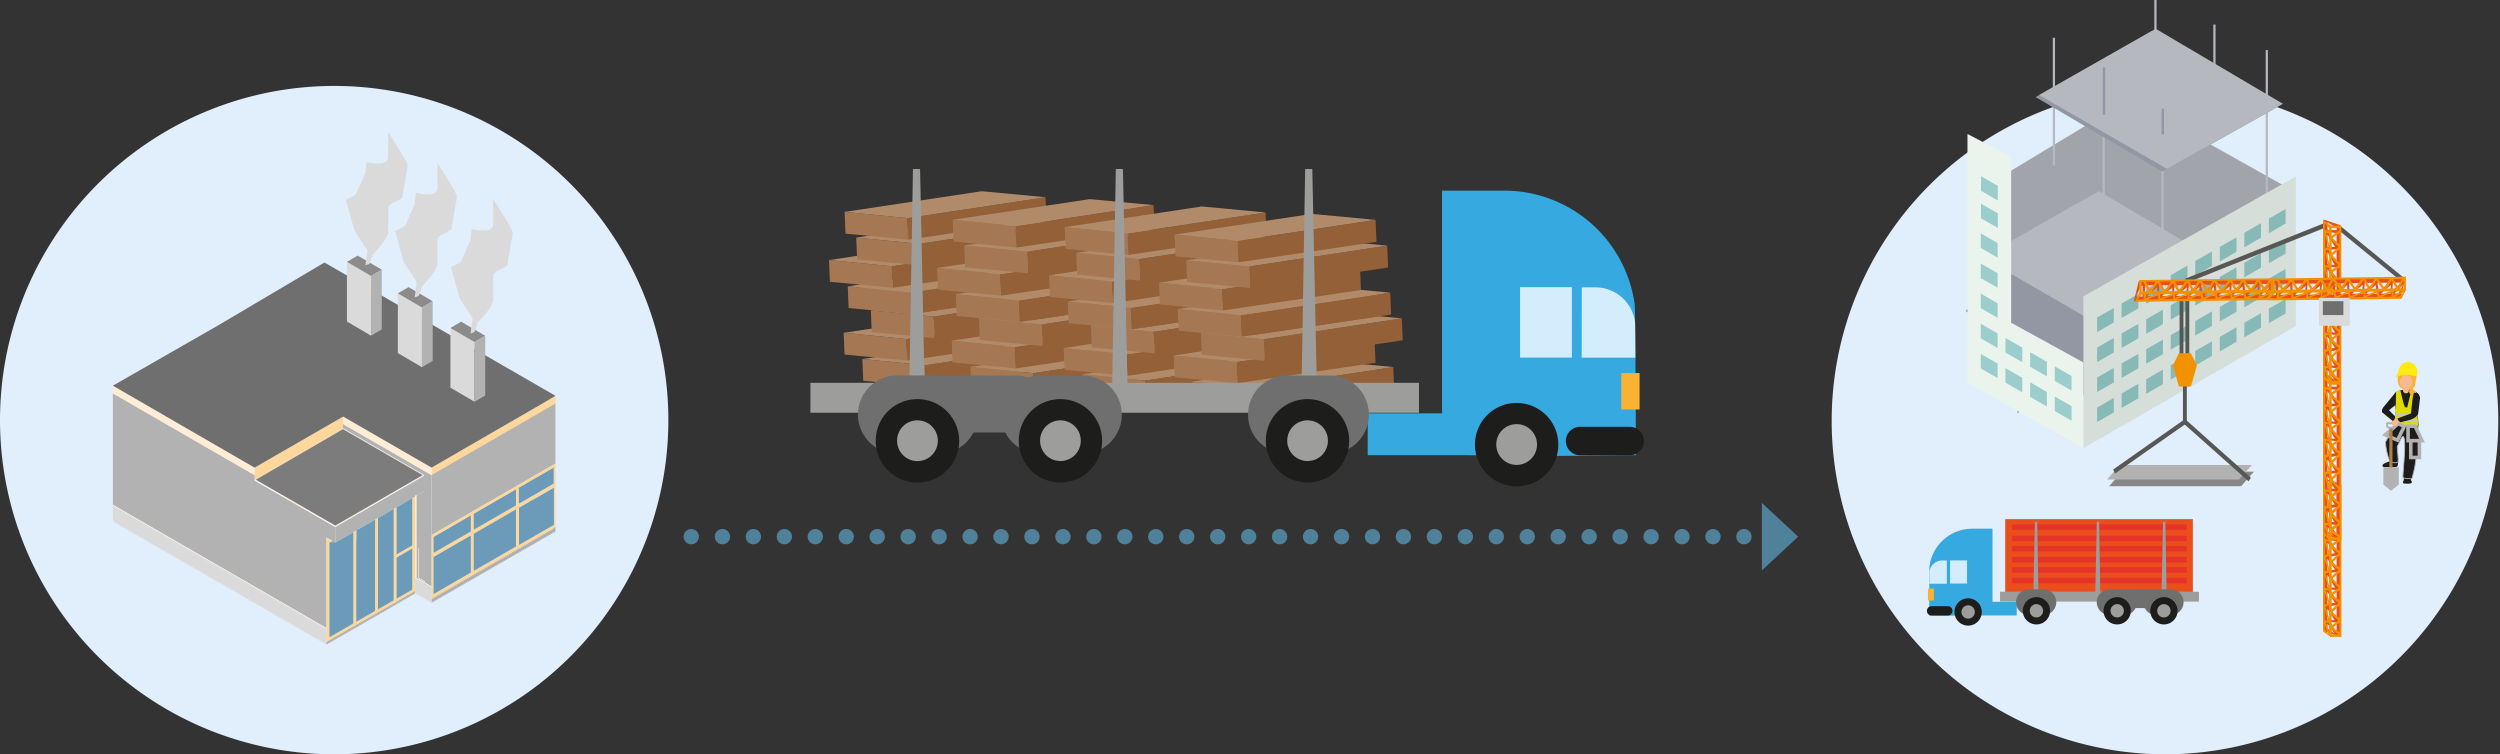 <svg id="Lager_1" data-name="Lager 1" xmlns="http://www.w3.org/2000/svg" xmlns:xlink="http://www.w3.org/1999/xlink" width="230.21mm" height="69.46mm" viewBox="0 0 652.56 196.89">
  <rect x="0" y="0" width="652.56" height="196.89" fill="#333333" stroke="none"/>
  <defs>
    <style>
      .cls-1, .cls-12, .cls-13, .cls-28, .cls-31, .cls-35, .cls-38 {
        fill: none;
      }

      .cls-2 {
        fill: #936037;
      }

      .cls-3 {
        fill: #a57853;
      }

      .cls-4 {
        fill: #b18a6a;
      }

      .cls-5 {
        clip-path: url(#clip-path);
      }

      .cls-6 {
        fill: #36a9e1;
      }

      .cls-7 {
        fill: #d4edfc;
      }

      .cls-8 {
        fill: #f9b233;
      }

      .cls-9 {
        fill: #1d1d1b;
      }

      .cls-10 {
        fill: #9d9d9c;
      }

      .cls-11 {
        fill: #706f6f;
      }

      .cls-12, .cls-13 {
        stroke: #50819a;
        stroke-linecap: round;
        stroke-linejoin: round;
        stroke-width: 4px;
      }

      .cls-12 {
        stroke-dasharray: 0 8.08;
      }

      .cls-14 {
        fill: #50819a;
      }

      .cls-15 {
        fill: #e1eefb;
      }

      .cls-16 {
        fill: #fdd69a;
      }

      .cls-17 {
        fill: #b2b2b2;
      }

      .cls-18 {
        fill: #acacab;
      }

      .cls-19 {
        fill: #ffecd4;
      }

      .cls-20 {
        fill: #feefe1;
      }

      .cls-21 {
        fill: #ededed;
      }

      .cls-22 {
        fill: #7d7c7c;
      }

      .cls-23 {
        fill: #dadada;
      }

      .cls-24 {
        fill: #6c9ab9;
      }

      .cls-25 {
        fill: #9fc3dd;
      }

      .cls-26 {
        fill: #8c8b8b;
      }

      .cls-27 {
        fill: #f8b990;
      }

      .cls-28, .cls-31 {
        stroke: #b2b2b2;
      }

      .cls-28, .cls-31, .cls-35, .cls-38 {
        stroke-miterlimit: 10;
      }

      .cls-28 {
        stroke-width: 0.23px;
      }

      .cls-29 {
        fill: #dedc00;
      }

      .cls-30 {
        fill: #fcea10;
      }

      .cls-31 {
        stroke-width: 0.93px;
      }

      .cls-32 {
        fill: #c6c6c6;
      }

      .cls-33 {
        fill: #b17f4a;
      }

      .cls-34 {
        fill: #a1a5ab;
      }

      .cls-35 {
        stroke: #b6b8bf;
        stroke-width: 0.58px;
      }

      .cls-36 {
        fill: #9297a3;
      }

      .cls-37 {
        fill: #b6b8bf;
      }

      .cls-38 {
        stroke: #9297a3;
        stroke-width: 0.63px;
      }

      .cls-39 {
        fill: #ebf3ed;
      }

      .cls-40 {
        fill: #d5ded9;
      }

      .cls-41 {
        fill: #87b9b7;
      }

      .cls-42 {
        fill: #e94e1b;
      }

      .cls-43 {
        fill: #f39200;
      }

      .cls-44 {
        fill: #9bcdcc;
      }

      .cls-45 {
        fill: #878787;
      }

      .cls-46 {
        fill: #575756;
      }

      .cls-47 {
        fill: #e6332a;
      }
    </style>
    <clipPath id="clip-path">
      <rect class="cls-1" width="652.56" height="196.88"/>
    </clipPath>
  </defs>
  <polygon class="cls-2" points="241.48 95.35 241.72 100.97 277.79 95.61 277.54 89.89 241.48 95.35"/>
  <polygon class="cls-3" points="225.09 93.72 225.33 99.39 241.72 100.97 241.48 95.35 225.09 93.72"/>
  <polygon class="cls-4" points="225.09 93.72 260.91 88.32 277.54 89.89 241.48 95.35 225.09 93.72"/>
  <polygon class="cls-2" points="269.68 97.41 269.92 103.03 305.98 97.67 305.74 91.95 269.68 97.41"/>
  <polygon class="cls-3" points="253.29 95.78 253.53 101.45 269.92 103.03 269.68 97.41 253.29 95.78"/>
  <polygon class="cls-4" points="253.29 95.78 289.11 90.38 305.74 91.95 269.68 97.41 253.29 95.78"/>
  <polygon class="cls-2" points="298.91 99.33 299.15 104.95 335.21 99.6 334.97 93.87 298.91 99.33"/>
  <polygon class="cls-3" points="282.52 97.7 282.76 103.38 299.15 104.95 298.91 99.33 282.52 97.7"/>
  <polygon class="cls-4" points="282.52 97.7 318.34 92.31 334.97 93.87 298.91 99.33 282.52 97.7"/>
  <polygon class="cls-2" points="327.63 101.27 327.86 106.89 363.93 101.53 363.69 95.81 327.63 101.27"/>
  <polygon class="cls-3" points="311.24 99.64 311.48 105.31 327.86 106.89 327.63 101.27 311.24 99.64"/>
  <polygon class="cls-4" points="311.24 99.64 347.06 94.24 363.69 95.81 327.63 101.27 311.24 99.64"/>
  <polygon class="cls-2" points="236.6 88.5 236.84 94.12 272.9 88.76 272.66 83.04 236.6 88.5"/>
  <polygon class="cls-3" points="220.21 86.87 220.45 92.54 236.84 94.11 236.6 88.5 220.21 86.87"/>
  <polygon class="cls-4" points="220.21 86.87 256.03 81.47 272.66 83.04 236.6 88.5 220.21 86.87"/>
  <polygon class="cls-2" points="264.8 90.56 265.04 96.17 301.1 90.82 300.86 85.1 264.8 90.56"/>
  <polygon class="cls-3" points="248.41 88.93 248.65 94.6 265.03 96.17 264.8 90.56 248.41 88.93"/>
  <polygon class="cls-4" points="248.41 88.93 284.23 83.53 300.86 85.1 264.8 90.56 248.41 88.93"/>
  <polygon class="cls-2" points="294.03 92.48 294.27 98.1 330.33 92.74 330.09 87.02 294.03 92.48"/>
  <polygon class="cls-3" points="277.64 90.85 277.88 96.52 294.27 98.1 294.03 92.48 277.64 90.85"/>
  <polygon class="cls-4" points="277.64 90.85 313.46 85.45 330.09 87.02 294.03 92.48 277.64 90.85"/>
  <polygon class="cls-2" points="322.75 94.41 322.98 100.03 359.05 94.68 358.81 88.95 322.75 94.41"/>
  <polygon class="cls-3" points="306.36 92.79 306.6 98.46 322.98 100.03 322.75 94.41 306.36 92.79"/>
  <polygon class="cls-4" points="306.36 92.79 342.18 87.39 358.81 88.95 322.75 94.41 306.36 92.79"/>
  <polygon class="cls-2" points="243.7 82.64 243.94 88.26 280 82.91 279.76 77.18 243.7 82.64"/>
  <polygon class="cls-3" points="227.31 81.01 227.55 86.68 243.94 88.26 243.7 82.64 227.31 81.01"/>
  <polygon class="cls-4" points="227.31 81.01 263.13 75.61 279.76 77.18 243.7 82.64 227.31 81.01"/>
  <polygon class="cls-2" points="271.9 84.7 272.13 90.32 308.2 84.97 307.96 79.24 271.9 84.7"/>
  <polygon class="cls-3" points="255.51 83.07 255.75 88.74 272.13 90.32 271.9 84.7 255.51 83.07"/>
  <polygon class="cls-4" points="255.51 83.07 291.33 77.67 307.96 79.24 271.9 84.7 255.51 83.07"/>
  <polygon class="cls-2" points="301.13 86.62 301.37 92.24 337.44 86.89 337.19 81.16 301.13 86.62"/>
  <polygon class="cls-3" points="284.74 85 284.98 90.67 301.37 92.24 301.13 86.62 284.74 85"/>
  <polygon class="cls-4" points="284.74 85 320.56 79.59 337.19 81.16 301.13 86.62 284.74 85"/>
  <polygon class="cls-2" points="329.85 88.56 330.08 94.18 366.15 88.82 365.91 83.1 329.85 88.56"/>
  <polygon class="cls-3" points="313.46 86.93 313.7 92.6 330.08 94.18 329.85 88.56 313.46 86.93"/>
  <polygon class="cls-4" points="313.46 86.93 349.28 81.53 365.91 83.1 329.85 88.56 313.46 86.93"/>
  <polygon class="cls-2" points="240.66 75.93 240.9 81.55 276.97 76.19 276.73 70.47 240.66 75.93"/>
  <polygon class="cls-3" points="224.27 74.3 224.51 79.97 240.9 81.55 240.66 75.93 224.27 74.3"/>
  <polygon class="cls-4" points="224.27 74.3 260.1 68.9 276.73 70.47 240.66 75.93 224.27 74.3"/>
  <polygon class="cls-2" points="268.86 77.99 269.1 83.61 305.17 78.25 304.92 72.53 268.86 77.99"/>
  <polygon class="cls-3" points="252.47 76.36 252.71 82.03 269.1 83.61 268.86 77.99 252.47 76.36"/>
  <polygon class="cls-4" points="252.47 76.36 288.3 70.96 304.93 72.53 268.86 77.99 252.47 76.36"/>
  <polygon class="cls-2" points="298.09 79.91 298.33 85.53 334.4 80.17 334.16 74.45 298.09 79.91"/>
  <polygon class="cls-3" points="281.7 78.28 281.94 83.95 298.33 85.53 298.09 79.91 281.7 78.28"/>
  <polygon class="cls-4" points="281.7 78.28 317.53 72.88 334.16 74.45 298.09 79.91 281.7 78.28"/>
  <polygon class="cls-2" points="326.81 81.85 327.05 87.46 363.11 82.11 362.87 76.39 326.81 81.85"/>
  <polygon class="cls-3" points="310.42 80.22 310.66 85.89 327.05 87.46 326.81 81.85 310.42 80.22"/>
  <polygon class="cls-4" points="310.42 80.22 346.24 74.82 362.87 76.39 326.81 81.85 310.42 80.22"/>
  <polygon class="cls-2" points="237.66 76.36 237.9 81.98 273.97 76.62 273.73 70.9 237.66 76.36"/>
  <polygon class="cls-3" points="221.28 74.73 221.51 80.4 237.9 81.98 237.66 76.36 221.28 74.73"/>
  <polygon class="cls-4" points="221.28 74.73 257.1 69.33 273.73 70.9 237.66 76.36 221.28 74.73"/>
  <polygon class="cls-2" points="265.86 78.42 266.1 84.04 302.17 78.68 301.93 72.96 265.86 78.42"/>
  <polygon class="cls-3" points="249.47 76.79 249.71 82.46 266.1 84.04 265.86 78.42 249.47 76.79"/>
  <polygon class="cls-4" points="249.47 76.79 285.3 71.39 301.93 72.96 265.86 78.42 249.47 76.79"/>
  <polygon class="cls-2" points="295.09 80.34 295.33 85.96 331.4 80.61 331.16 74.88 295.09 80.34"/>
  <polygon class="cls-3" points="278.7 78.71 278.94 84.38 295.33 85.96 295.09 80.34 278.7 78.71"/>
  <polygon class="cls-4" points="278.7 78.71 314.53 73.31 331.16 74.88 295.09 80.34 278.7 78.71"/>
  <polygon class="cls-2" points="323.81 82.28 324.05 87.89 360.12 82.54 359.88 76.82 323.81 82.28"/>
  <polygon class="cls-3" points="307.42 80.65 307.66 86.32 324.05 87.89 323.81 82.28 307.42 80.65"/>
  <polygon class="cls-4" points="307.42 80.65 343.25 75.25 359.88 76.82 323.81 82.28 307.42 80.65"/>
  <polygon class="cls-2" points="232.78 69.5 233.02 75.12 269.09 69.77 268.85 64.05 232.78 69.5"/>
  <polygon class="cls-3" points="216.4 67.88 216.63 73.55 233.02 75.12 232.78 69.5 216.4 67.88"/>
  <polygon class="cls-4" points="216.4 67.88 252.22 62.48 268.85 64.05 232.78 69.5 216.4 67.88"/>
  <polygon class="cls-2" points="260.98 71.56 261.22 77.18 297.29 71.83 297.05 66.11 260.98 71.56"/>
  <polygon class="cls-3" points="244.59 69.94 244.83 75.61 261.22 77.18 260.98 71.56 244.59 69.94"/>
  <polygon class="cls-4" points="244.59 69.94 280.42 64.54 297.05 66.11 260.98 71.56 244.59 69.94"/>
  <polygon class="cls-2" points="290.21 73.49 290.45 79.11 326.52 73.75 326.28 68.03 290.21 73.49"/>
  <polygon class="cls-3" points="273.82 71.86 274.06 77.53 290.45 79.1 290.21 73.49 273.82 71.86"/>
  <polygon class="cls-4" points="273.82 71.86 309.65 66.46 326.28 68.03 290.21 73.49 273.82 71.86"/>
  <polygon class="cls-2" points="318.93 75.42 319.17 81.04 355.24 75.69 355 69.96 318.93 75.42"/>
  <polygon class="cls-3" points="302.54 73.79 302.78 79.46 319.17 81.04 318.93 75.42 302.54 73.79"/>
  <polygon class="cls-4" points="302.54 73.79 338.37 68.39 355 69.96 318.93 75.42 302.54 73.79"/>
  <polygon class="cls-2" points="239.88 63.65 240.12 69.27 276.19 63.91 275.95 58.19 239.88 63.65"/>
  <polygon class="cls-3" points="223.49 62.02 223.73 67.69 240.12 69.27 239.88 63.65 223.49 62.02"/>
  <polygon class="cls-4" points="223.49 62.02 259.32 56.62 275.95 58.19 239.88 63.65 223.49 62.02"/>
  <polygon class="cls-2" points="268.08 65.71 268.32 71.33 304.39 65.97 304.15 60.25 268.08 65.71"/>
  <polygon class="cls-3" points="251.69 64.08 251.93 69.75 268.32 71.33 268.08 65.71 251.69 64.08"/>
  <polygon class="cls-4" points="251.69 64.08 287.52 58.68 304.15 60.25 268.08 65.71 251.69 64.08"/>
  <polygon class="cls-2" points="297.31 67.63 297.55 73.25 333.62 67.89 333.38 62.17 297.31 67.63"/>
  <polygon class="cls-3" points="280.93 66 281.16 71.67 297.55 73.25 297.31 67.63 280.93 66"/>
  <polygon class="cls-4" points="280.93 66 316.75 60.6 333.38 62.17 297.31 67.63 280.93 66"/>
  <polygon class="cls-2" points="326.03 69.57 326.27 75.18 362.33 69.83 362.09 64.11 326.03 69.57"/>
  <polygon class="cls-3" points="309.64 67.94 309.88 73.61 326.27 75.18 326.03 69.57 309.64 67.94"/>
  <polygon class="cls-4" points="309.64 67.94 345.46 62.54 362.1 64.11 326.03 69.57 309.64 67.94"/>
  <polygon class="cls-2" points="236.84 56.94 237.08 62.56 273.15 57.2 272.91 51.48 236.84 56.94"/>
  <polygon class="cls-3" points="220.46 55.31 220.7 60.98 237.08 62.56 236.85 56.94 220.46 55.31"/>
  <polygon class="cls-4" points="220.46 55.31 256.28 49.91 272.91 51.48 236.85 56.94 220.46 55.31"/>
  <polygon class="cls-2" points="265.04 59 265.28 64.62 301.35 59.26 301.11 53.54 265.04 59"/>
  <polygon class="cls-3" points="248.66 57.37 248.9 63.04 265.28 64.61 265.04 59 248.66 57.37"/>
  <polygon class="cls-4" points="248.66 57.37 284.48 51.97 301.11 53.54 265.04 59 248.66 57.37"/>
  <polygon class="cls-2" points="294.28 60.92 294.51 66.54 330.58 61.18 330.34 55.46 294.28 60.92"/>
  <polygon class="cls-3" points="277.89 59.29 278.13 64.96 294.51 66.54 294.28 60.92 277.89 59.29"/>
  <polygon class="cls-4" points="277.89 59.29 313.71 53.89 330.34 55.46 294.28 60.92 277.89 59.29"/>
  <polygon class="cls-2" points="322.99 62.85 323.23 68.47 359.3 63.12 359.06 57.4 322.99 62.85"/>
  <polygon class="cls-3" points="306.6 61.23 306.84 66.9 323.23 68.47 322.99 62.85 306.6 61.23"/>
  <polygon class="cls-4" points="306.6 61.23 342.43 55.83 359.06 57.39 322.99 62.85 306.6 61.23"/>
  <g class="cls-5">
    <path class="cls-6" d="M376.41,107.88V49.76c.52,0,15.61,0,16.14,0A34.37,34.37,0,0,1,426.7,79.5c.2,1.47.3,37.79.3,39.31l-19.61.19-26.49-.19H357V107.88Z"/>
    <path class="cls-7" d="M412.88,75h3.53a10.43,10.43,0,0,1,10.36,9c.06.45.09,8.9.09,9.36h-14Z"/>
  </g>
  <rect class="cls-7" x="396.78" y="74.95" width="13.52" height="18.39"/>
  <rect class="cls-8" x="423.2" y="97.37" width="4.77" height="9.51"/>
  <g class="cls-5">
    <path class="cls-9" d="M412.44,118.83h12.95a3.71,3.71,0,1,0,0-7.42H412.44a3.71,3.71,0,1,0,0,7.42"/>
  </g>
  <polygon class="cls-10" points="237.37 99.91 238.3 44.12 240.16 44.12 241.32 99.91 290.32 99.91 291.25 44.12 293.11 44.12 294.28 99.91 339.75 99.91 340.68 44.12 342.54 44.12 343.71 99.91 370.39 99.91 370.39 107.73 211.53 107.73 211.53 99.91 237.37 99.91"/>
  <g class="cls-5">
    <path class="cls-11" d="M336.3,118.43h10.48a10.21,10.21,0,1,0,0-20.41H336.3a10.21,10.21,0,1,0,0,20.41"/>
    <path class="cls-9" d="M330.41,115a10.88,10.88,0,1,0,10.88-10.82A10.85,10.85,0,0,0,330.41,115"/>
    <path class="cls-10" d="M336,115a5.31,5.31,0,1,0,5.31-5.28A5.29,5.29,0,0,0,336,115"/>
    <path class="cls-11" d="M249.38,112.88h16.06a7.43,7.43,0,1,0,0-14.86H249.38a7.43,7.43,0,1,0,0,14.86"/>
    <path class="cls-11" d="M271.81,118.43h10.48a10.21,10.21,0,1,0,0-20.41H271.81a10.21,10.21,0,1,0,0,20.41"/>
    <path class="cls-9" d="M265.92,115a10.88,10.88,0,1,0,10.88-10.82A10.85,10.85,0,0,0,265.92,115"/>
    <path class="cls-10" d="M271.49,115a5.31,5.31,0,1,0,5.31-5.28,5.29,5.29,0,0,0-5.31,5.28"/>
    <path class="cls-11" d="M234.48,118.43H245A10.21,10.21,0,1,0,245,98H234.48a10.21,10.21,0,1,0,0,20.41"/>
    <path class="cls-9" d="M228.59,115a10.89,10.89,0,1,0,10.88-10.82A10.85,10.85,0,0,0,228.59,115"/>
    <path class="cls-10" d="M234.16,115a5.32,5.32,0,1,0,5.31-5.28,5.29,5.29,0,0,0-5.31,5.28"/>
    <path class="cls-9" d="M385,116a10.88,10.88,0,1,0,10.88-10.82A10.85,10.85,0,0,0,385,116"/>
    <path class="cls-10" d="M390.56,116a5.32,5.32,0,1,0,5.31-5.29,5.29,5.29,0,0,0-5.31,5.29"/>
  </g>
  <line class="cls-12" x1="188.57" y1="140.08" x2="459.39" y2="140.08"/>
  <path class="cls-13" d="M463.43,140.08h0m-283,0h0"/>
  <polygon class="cls-14" points="469.37 140.08 459.89 131.27 459.89 148.89 469.37 140.08"/>
  <g class="cls-5">
    <path class="cls-15" d="M87.22,196.89A87.23,87.23,0,1,0,0,109.66a87.24,87.24,0,0,0,87.22,87.23"/>
  </g>
  <polygon class="cls-16" points="144.98 104.01 144.98 103.31 112.64 121.98 112.64 122.67 144.98 104.01"/>
  <polygon class="cls-16" points="144.98 105.39 144.98 104.01 112.64 122.67 112.64 124.07 144.98 105.39"/>
  <polygon class="cls-16" points="144.98 105.33 144.98 105.05 112.64 123.72 112.64 124.01 144.98 105.33"/>
  <polygon class="cls-17" points="144.98 120.98 144.98 105.33 112.64 124.01 112.64 139.66 144.98 120.98"/>
  <polygon class="cls-18" points="138.79 141.2 112.64 156.3 112.64 156.56 144.98 137.89 144.98 137.62 138.79 141.2"/>
  <path class="cls-16" d="M122.9,149.44l-9.74,5.63v-9.69l9.74-5.61Zm0-14.89v4.17l-9.74,5.6v-4.14Zm11.78-1.6v9.69l-11,6.37v-9.69Zm0-5.2v4.16l-11,6.37v-4.15l7.13-4.13Zm2.82-1.6v0l7-4v4.17l-5.82,3.37-3.29,1.89v-4.16Zm1.36,4.39,5.67-3.29V137l-5.62,3.24-3.49,2v-9.69Zm-.07,10.66,6.19-3.58V121l-32.34,18.68V156.3Z"/>
  <polygon class="cls-18" points="144.98 138.74 144.98 138.51 112.64 157.19 112.64 157.35 144.98 138.74"/>
  <polygon class="cls-18" points="144.98 138.51 144.98 137.89 112.64 156.56 112.64 157.19 144.98 138.51"/>
  <polygon class="cls-19" points="89.52 108.67 89.52 109.36 112.64 122.67 112.64 121.98 89.52 108.67"/>
  <polygon class="cls-16" points="89.52 109.35 89.52 108.67 66.47 121.98 66.44 121.99 66.44 122.69 89.52 109.35"/>
  <polygon class="cls-19" points="89.52 109.35 89.52 110.75 112.64 124.07 112.64 122.67 89.52 109.35"/>
  <polygon class="cls-16" points="89.52 110.75 89.52 109.36 66.44 122.69 66.44 124.08 89.52 110.75"/>
  <polygon class="cls-19" points="66.44 124.08 66.44 122.69 29.46 101.37 29.46 102.74 66.44 124.08"/>
  <polygon class="cls-19" points="66.44 122.69 66.44 121.99 29.46 100.67 29.46 101.37 66.44 122.69"/>
  <polygon class="cls-16" points="66.44 124.01 66.44 125.14 77.24 118.89 89.52 111.76 89.52 110.67 66.44 124.01"/>
  <polygon class="cls-17" points="66.44 125.14 66.44 124.01 29.46 102.67 29.46 131.75 85.21 163.94 85.21 140.29 86.8 141.21 87.16 141.42 87.53 141.63 87.53 137.58 66.44 125.42 66.44 125.14"/>
  <polygon class="cls-20" points="66.78 125.22 66.68 125.27 66.44 125.42 87.53 137.59 110.68 124.22 110.33 124.02 87.53 137.18 66.78 125.22"/>
  <polygon class="cls-16" points="66.68 125.27 66.78 125.22 89.52 112.03 89.52 111.76 77.24 118.89 66.44 125.14 66.68 125.27"/>
  <polygon class="cls-16" points="66.44 125.42 66.68 125.27 66.44 125.14 66.44 125.42"/>
  <polygon class="cls-16" points="66.44 123.73 66.44 124.01 89.52 110.67 89.52 110.4 66.44 123.73"/>
  <polygon class="cls-19" points="66.44 124.01 66.44 123.73 29.46 102.41 29.46 102.67 66.44 124.01"/>
  <polygon class="cls-19" points="89.52 111.76 89.52 112.03 110.33 124.02 110.68 124.22 110.68 123.94 89.52 111.76"/>
  <path class="cls-17" d="M109,140.1l.08-.12v.13ZM89.52,110.67v1.09l21.16,12.18v4.31l-2,1.17v21.4l3.93,2.25V124Z"/>
  <polygon class="cls-21" points="108.98 140.1 109.06 140.11 109.06 139.98 108.98 140.1"/>
  <polygon class="cls-19" points="89.52 110.4 89.52 110.67 112.64 124.01 112.64 123.72 89.52 110.4"/>
  <polygon class="cls-11" points="144.98 103.31 140.28 106.09 139.94 106.27 112.64 122.05 89.56 108.73 66.44 122.06 29.46 100.67 57.25 84.75 84.69 68.52 144.98 103.31"/>
  <polygon class="cls-22" points="89.52 112.03 66.78 125.22 87.53 137.18 110.33 124.02 89.52 112.03"/>
  <polygon class="cls-23" points="29.46 135.88 29.46 136.11 85.21 168.25 85.21 168.03 29.46 135.88"/>
  <polygon class="cls-23" points="29.46 131.95 29.46 132.4 85.21 164.59 85.21 164.14 29.46 131.95"/>
  <polygon class="cls-19" points="29.46 131.75 29.46 131.95 85.21 164.14 85.21 163.95 29.46 131.75"/>
  <polygon class="cls-23" points="29.46 132.4 29.46 135.88 85.21 168.03 85.21 167.61 85.21 164.59 29.46 132.4"/>
  <polygon class="cls-17" points="107.25 130.26 107.61 130.05 108.35 129.63 108.35 129.61 108.35 129.42 108.71 129.22 108.71 129.42 110.68 128.25 110.68 124.22 87.53 137.59 87.53 141.63 91.91 139.12 92.23 138.91 92.23 138.9 92.99 138.47 93.35 138.26 97.56 135.87 97.88 135.66 97.9 135.64 98.66 135.22 99.02 135.03 102.41 133.05 102.76 132.85 103.52 132.42 103.86 132.22 107.25 130.26"/>
  <polygon class="cls-16" points="107.61 130.05 107.61 132.55 108.35 132.11 108.35 129.95 108.35 129.63 107.61 130.05"/>
  <polygon class="cls-19" points="108.35 129.42 108.35 129.61 108.35 129.95 108.35 132.11 108.35 150.82 108.71 151.03 112.64 153.28 112.64 153.07 108.71 150.82 108.71 129.42 108.71 129.22 108.35 129.42"/>
  <path class="cls-16" d="M103.52,145.54l4.09-2.37V153.9l-4.09,2.35Zm4.83-13.43-.74.44v9.8l-4.09,2.36v-9.8l-.76.44V156.7L98.66,159V137.73l-.76.42v21.32L93,162.29V141l-.76.42v21.32L86,166.33V141.65l.33-.18-1.11-1.18v27.32l6.52-3.75v0l1.26-.74v0l4.39-2.51v0l1.28-.74v0l3.57-2v0l1.29-.73v0l4.83-2.79V132.11Z"/>
  <polygon class="cls-24" points="103.52 145.54 103.52 156.25 107.61 153.9 107.61 143.17 103.52 145.54"/>
  <polygon class="cls-16" points="97.9 135.67 97.9 138.15 98.66 137.73 98.66 135.24 97.9 135.67"/>
  <polygon class="cls-16" points="102.76 132.87 102.76 135.35 103.52 134.91 103.52 132.43 102.76 132.87"/>
  <polygon class="cls-24" points="102.41 133.05 99.02 135.03 98.66 135.22 98.66 135.24 98.66 137.73 98.66 159.04 102.76 156.7 102.76 135.35 102.76 132.87 102.76 132.85 102.41 133.05"/>
  <polygon class="cls-18" points="108.35 154.91 108.35 154.73 108.35 154.69 108.3 154.69 85.21 168.03 85.21 168.26 108.35 154.91"/>
  <polygon class="cls-18" points="108.3 154.69 108.35 154.69 108.35 154.29 103.52 157.08 103.52 157.11 102.23 157.84 102.23 157.82 98.66 159.86 98.66 159.9 97.38 160.64 97.38 160.61 92.99 163.12 92.99 163.13 91.73 163.88 91.73 163.86 85.21 167.61 85.21 168.03 108.3 154.69"/>
  <polygon class="cls-23" points="108.71 151.03 108.35 150.82 108.35 151.28 108.35 154.29 108.35 154.69 108.35 154.73 112.64 157.19 112.64 156.56 112.64 156.3 112.64 153.72 112.64 153.28 108.71 151.03"/>
  <polygon class="cls-23" points="108.35 154.91 112.64 157.35 112.64 157.19 108.35 154.73 108.35 154.91"/>
  <polygon class="cls-24" points="86.32 141.47 86.56 141.73 86.8 141.6 86.8 141.62 87.16 141.42 86.8 141.21 86.32 141.47"/>
  <polygon class="cls-16" points="86.8 141.21 85.21 140.29 86.32 141.47 86.8 141.21"/>
  <polygon class="cls-24" points="97.88 135.66 97.56 135.87 97.56 138.35 97.56 135.87 93.35 138.26 92.99 138.48 92.99 140.99 92.99 162.29 97.9 159.47 97.9 138.15 97.9 135.67 97.88 135.66"/>
  <polygon class="cls-16" points="92.23 138.9 92.23 138.91 92.23 141.41 92.99 140.99 92.99 138.48 92.23 138.9"/>
  <polygon class="cls-24" points="91.91 139.12 87.53 141.64 87.16 141.43 86.8 141.62 86.8 141.6 86.56 141.73 86.32 141.47 85.99 141.65 85.99 166.33 92.23 162.73 92.23 141.41 92.23 138.91 91.91 139.12"/>
  <polygon class="cls-19" points="110.89 151.91 111.09 151.79 111.06 151.79 109.39 150.82 109.39 142.91 109.21 143.01 109.21 150.94 110.89 151.91"/>
  <polygon class="cls-25" points="102.76 132.85 102.76 132.87 103.52 132.43 103.52 132.42 102.76 132.85"/>
  <polygon class="cls-24" points="113.16 144.32 122.9 138.72 122.9 134.55 113.16 140.18 113.16 144.32"/>
  <g class="cls-5">
    <path class="cls-24" d="M138.91,130.93h0c0-.15,0-.25,0-.39l-3.44,2v9.69l3.49-2,5.62-3.24v-9.7l-5.67,3.29c0,.14,0,.24,0,.39"/>
  </g>
  <polygon class="cls-24" points="137.5 126.15 135.42 127.33 135.42 131.49 138.71 129.6 144.53 126.23 144.53 122.06 137.5 126.11 137.5 126.15"/>
  <polygon class="cls-24" points="123.66 134.13 123.66 138.28 134.68 131.91 134.68 127.75 130.79 130 123.66 134.13"/>
  <polygon class="cls-24" points="123.66 149.01 134.68 142.64 134.68 132.95 123.66 139.32 123.66 149.01"/>
  <polygon class="cls-24" points="113.16 155.07 122.9 149.44 122.9 139.77 113.16 145.38 113.16 155.07"/>
  <polygon class="cls-25" points="97.9 135.64 97.9 135.67 98.66 135.24 98.66 135.22 97.9 135.64"/>
  <path class="cls-24" d="M103.86,144.1h0l3.39-1.95Zm0-11.88h0l-.34.2h0v12.28l4.09-2.36v-12.3l-.36.21Z"/>
  <polygon class="cls-23" points="123.86 104.87 123.86 89.29 117.57 85.61 117.57 101.19 123.86 104.87"/>
  <polygon class="cls-26" points="126.66 87.65 123.86 89.29 117.57 85.61 120.37 83.97 126.66 87.65"/>
  <polygon class="cls-17" points="126.66 87.65 126.66 103.23 123.86 104.87 123.86 89.29 126.66 87.65"/>
  <polygon class="cls-23" points="96.85 87.62 96.85 72.04 90.56 68.35 90.56 83.93 96.85 87.62"/>
  <polygon class="cls-26" points="99.65 70.4 96.85 72.04 90.56 68.35 93.36 66.71 99.65 70.4"/>
  <polygon class="cls-17" points="99.65 70.4 99.65 85.98 96.85 87.62 96.85 72.04 99.65 70.4"/>
  <polygon class="cls-23" points="110.14 95.85 110.14 80.27 103.85 76.58 103.85 92.16 110.14 95.85"/>
  <polygon class="cls-26" points="112.94 78.63 110.14 80.27 103.85 76.58 106.65 74.94 112.94 78.63"/>
  <polygon class="cls-17" points="112.94 78.63 112.94 94.21 110.14 95.85 110.14 80.27 112.94 78.63"/>
  <g class="cls-5">
    <path class="cls-23" d="M95.37,69.26l.56-3.91L92.54,60.2l-2.27-8,2.55-1.34,2.55-5.67.28-2.88s5.66,1.44,5.66-1.23V34.46s5.09,7.82,5.09,8.64S105,50.93,105,51.55s-3.67,1.44-3.67,2.68V60.4c0,2.06-4,6-4,6l-.85,2.47"/>
    <path class="cls-23" d="M108.24,77.64l.56-4-3.39-5.2-2.27-8.11L105.69,59l2.55-5.72.28-2.92s5.66,1.46,5.66-1.24V42.49s5.09,7.9,5.09,8.74-1.42,7.9-1.42,8.52-3.67,1.46-3.67,2.71V68.7c0,2.08-4,6-4,6l-.85,2.5"/>
    <path class="cls-23" d="M122.8,87.08l.57-4-3.4-5.2-2.26-8.12,2.55-1.35,2.54-5.72.29-2.91s5.65,1.46,5.65-1.25V51.93s5.09,7.9,5.09,8.73-1.41,7.91-1.41,8.53-3.68,1.46-3.68,2.7v6.24c0,2.08-4,6-4,6l-.85,2.49"/>
    <path class="cls-15" d="M565.33,196.89a87,87,0,1,0-87.22-87,87.12,87.12,0,0,0,87.22,87"/>
    <path class="cls-27" d="M625.69,110.45h0a.77.77,0,0,1-1.07-.16l-.71-1.2c-.26-.34.21,0,.55-.27s.08-.59.33-.25l1,.8a.77.77,0,0,1-.14,1.08"/>
    <path class="cls-9" d="M621.76,107.6l2.79,2.27c.4.12.58-.74.7-1.14l-1.62-1.61c.12-.4,2.58-1.67,2.5-3l-.27-1.53c-.4-.12-.56-.39-.68,0l-3.07,3.71c-.12.4-.45.32-.35,1.27"/>
    <path class="cls-8" d="M630.64,99c-.28,1.63-.22,2-1,2.6-1.18,1-3.76-.16-3.76-2.12S627.14,96,628.68,96s2.33.91,2,3.07"/>
    <path class="cls-9" d="M625.11,121.92l-2.39,0c-.42,0-1,0-.78-.56s2.54-1.15,2.54-1.09c0-.54.21-.55.54-.56h.16c.42,0,.64-.22.71.31a3.44,3.44,0,0,1,0,1.31c-.06.49-.33.57-.75.58"/>
    <path class="cls-9" d="M628.73,126.24h-.68c-.42,0-1,0-.76-.57s.16-.28.14-.83a.87.87,0,0,1,.88-.8h.17a.82.82,0,0,1,.87.76c0,.53-.09.44.15.87s-.35.57-.77.57"/>
    <path class="cls-9" d="M630.25,109.7h-4.14c-.44,0-.94.79-.94,1.21l-2.44,4.37c-.17.87.69,5.3,1.43,5.31,0,0,1.16.47,1.75,0,.25-.2-.26-3.85-.13-4.1.55-1,1.19-2.94,1.6-2.47.78.9-.2,9.6-.16,10.49,0,.46,1.7.43,1.7.43.44,0,.73.07.73-.35a25.63,25.63,0,0,0,1.08-6.48l.47-7.15c0-.43-.51-1.26-1-1.26"/>
    <path class="cls-28" d="M630.25,109.7h-4.14c-.44,0-.94.79-.94,1.21l-2.44,4.37c-.17.87.69,5.3,1.43,5.31,0,0,1.16.47,1.75,0,.25-.2-.26-3.85-.13-4.1.55-1,1.19-2.94,1.6-2.47.78.9-.2,9.6-.16,10.49,0,.46,1.7.43,1.7.43.44,0,.73.07.73-.35a25.63,25.63,0,0,0,1.08-6.48l.47-7.15C631.2,110.53,630.69,109.7,630.25,109.7Z"/>
    <path class="cls-9" d="M630.86,111.49l-5.58-.38c-.42,0,.1-3.46.1-3.87l-.42-3.91c0-.42.2-1.27,2.27-1.58h1.61c2,.35,2.53,1,2.58,1.59l-.6,4.12c0,.42,1,4.27,0,4"/>
    <path class="cls-29" d="M630.81,111.42l-5.57-.37c-.42,0,.09-3.46.09-3.88l.1-4.86c.22-.24,1.09-.59,1.14-.36,1.08,4.54,1.07,4.48,1.76,4.38l1.11-4.44c2,.35,1,.23,1,.83l.29,4.67c0,.42,1.05,4.28,0,4"/>
    <path class="cls-27" d="M629.88,98.72c-.21,2.1-.83,2.73-1.85,2.73s-1.7-.66-1.83-2.73c-.09-1.57.83-2.45,1.84-2.45a2,2,0,0,1,1.84,2.45"/>
    <path class="cls-27" d="M628.07,102.67H628a.78.78,0,0,1-.77-.77V101a.77.77,0,0,1,.77-.76h.07a.77.77,0,0,1,.77.76l-.07.9a.72.72,0,0,1-.7.77"/>
    <path class="cls-8" d="M630.38,100.76c-.21.37-1-2.86-1.8-3.07-1.66-.4-1.21-1.09-1-1.46s.91-.13,1.68.31,1.33,3.86,1.12,4.22"/>
    <path class="cls-8" d="M627.84,96.29c.3.29,0,1-.59,1.66s-1,2.09-1.27,1.79a3.28,3.28,0,0,1,.51-2.79c.62-.62,1-1,1.35-.66"/>
    <path class="cls-30" d="M631,97.41c0,1.51-2,.12-3.51.41-2.36.47-2.6,1.38-1.46-.75,0,0,.17-2.55,2.55-2.57A2.64,2.64,0,0,1,631,97.41"/>
    <path class="cls-8" d="M630.12,106.79c-.34.26.22-3-.49-3.52-1.37-1-.7-1.47-.36-1.73s.9.23,1.43.93-.24,4.07-.58,4.32"/>
  </g>
  <rect class="cls-9" x="629.27" y="114.53" width="2.25" height="4.88"/>
  <rect class="cls-31" x="629.27" y="114.53" width="2.25" height="4.88"/>
  <polygon class="cls-9" points="632.21 115.02 628.56 115.02 628.56 111.25 630.39 111.25 632.21 115.02"/>
  <polygon class="cls-31" points="632.21 115.02 628.56 115.02 628.56 111.25 630.39 111.25 632.21 115.02"/>
  <polygon class="cls-9" points="622.65 113.49 625.81 114.9 627.57 111.29 625.99 110.58 622.65 113.49"/>
  <polygon class="cls-31" points="622.65 113.49 625.81 114.9 627.57 111.29 625.99 110.58 622.65 113.49"/>
  <rect class="cls-32" x="625.25" y="108.04" width="5.77" height="0.68"/>
  <rect class="cls-32" x="625.25" y="109.5" width="5.77" height="0.69"/>
  <polygon class="cls-17" points="626.13 126.47 624.12 128.11 622.11 126.47 622.11 121.96 626.13 121.96 626.13 126.47"/>
  <rect class="cls-33" x="623.67" y="111.76" width="0.83" height="10.26"/>
  <g class="cls-5">
    <path class="cls-17" d="M624.24,111.43H624c-.42,0-.76-.21-.76-.63,0-.11.34-.07.76-.07h.21a4.39,4.39,0,0,1,.77.07c0,.42-.35.63-.77.63m.38-1.23h-1c-.93,0-.76.34-.76.76v.15a.77.77,0,0,0,.76.77h1a.78.78,0,0,0,.77-.77V111c0-.42,0-.76-.77-.76"/>
    <path class="cls-27" d="M624.51,110.94h0a.77.77,0,0,1,0-1.08l1.15-.5c.31-.28,0-.11.29.19s.69.18.38.47l-.77,1a.77.77,0,0,1-1.08,0"/>
    <path class="cls-9" d="M628,109.85l-1.31.35a1.09,1.09,0,0,1-.84-1l3.48-1.27c.06-.42.45-5.46.87-5.4l.5.06a1.5,1.5,0,0,1,1,1.24l-.5,4.14c-.06.42-1,1.52-3.17,1.88"/>
  </g>
  <polygon class="cls-34" points="516.52 49.64 555.89 25.85 597.63 49.28 526.65 107.91 516.52 49.64"/>
  <line class="cls-35" x1="536.12" y1="27.49" x2="536.12" y2="43.23"/>
  <line class="cls-35" x1="536.12" y1="9.85" x2="536.12" y2="25.6"/>
  <g class="cls-5">
    <line class="cls-35" x1="562.62" x2="562.62" y2="15.75"/>
  </g>
  <line class="cls-35" x1="578.02" y1="6.41" x2="578.02" y2="22.15"/>
  <line class="cls-35" x1="591.69" y1="13.06" x2="591.69" y2="51.74"/>
  <polygon class="cls-36" points="576.2 67.71 546.94 50.43 513.07 81.18 543.94 103.23 576.2 67.71"/>
  <polygon class="cls-37" points="577.13 67.17 547.86 49.89 517.45 67.17 546.86 84.15 577.13 67.17"/>
  <line class="cls-35" x1="549.11" y1="35.17" x2="549.11" y2="51.34"/>
  <line class="cls-35" x1="564.48" y1="42.02" x2="564.48" y2="60.51"/>
  <polygon class="cls-36" points="594.62 27.85 561.77 8.05 531.35 25.34 564.39 44.79 594.62 27.85"/>
  <polygon class="cls-37" points="595.89 27.09 562.69 7.51 532.27 24.8 565.62 44.07 595.89 27.09"/>
  <line class="cls-38" x1="564.54" y1="28.36" x2="564.54" y2="35.06"/>
  <polygon class="cls-39" points="513.56 99.87 513.56 34.97 524.96 40.93 524.96 84.24 543.82 94.61 543.82 116.97 513.56 99.87"/>
  <polygon class="cls-40" points="543.82 116.97 543.82 77.35 599.27 46.05 599.27 85.09 543.82 116.97"/>
  <polygon class="cls-41" points="551.76 84.17 547.4 86.68 547.4 82.89 551.76 80.38 551.76 84.17"/>
  <polygon class="cls-41" points="553.8 82.99 553.8 79.2 558.17 76.69 558.17 80.48 553.8 82.99"/>
  <polygon class="cls-41" points="560.21 79.3 560.21 75.52 564.57 73 564.57 76.79 560.21 79.3"/>
  <polygon class="cls-41" points="566.61 75.61 570.98 73.1 570.98 69.31 566.61 71.83 566.61 75.61"/>
  <polygon class="cls-41" points="551.76 91.99 547.4 94.51 547.4 90.72 551.76 88.21 551.76 91.99"/>
  <polygon class="cls-41" points="553.8 90.82 553.8 87.03 558.17 84.52 558.17 88.3 553.8 90.82"/>
  <polygon class="cls-41" points="560.21 87.13 560.21 83.34 564.57 80.83 564.57 84.61 560.21 87.13"/>
  <polygon class="cls-41" points="566.61 83.44 570.98 80.93 570.98 77.14 566.61 79.65 566.61 83.44"/>
  <polygon class="cls-41" points="551.76 99.82 547.4 102.33 547.4 98.55 551.76 96.03 551.76 99.82"/>
  <polygon class="cls-41" points="553.8 98.64 553.8 94.86 558.17 92.35 558.17 96.13 553.8 98.64"/>
  <polygon class="cls-41" points="560.21 94.95 560.21 91.17 564.57 88.66 564.57 92.44 560.21 94.95"/>
  <polygon class="cls-41" points="566.61 91.27 570.98 88.75 570.98 84.97 566.61 87.48 566.61 91.27"/>
  <polygon class="cls-41" points="551.76 107.65 547.4 110.16 547.4 106.38 551.76 103.86 551.76 107.65"/>
  <polygon class="cls-41" points="553.8 106.47 553.8 102.69 558.17 100.17 558.17 103.96 553.8 106.47"/>
  <polygon class="cls-41" points="560.21 102.78 560.21 99 564.57 96.48 564.57 100.27 560.21 102.78"/>
  <polygon class="cls-41" points="566.61 99.09 570.98 96.58 570.98 92.8 566.61 95.31 566.61 99.09"/>
  <polygon class="cls-41" points="577.37 69.42 573.01 71.93 573.01 68.14 577.37 65.63 577.37 69.42"/>
  <polygon class="cls-41" points="579.42 68.24 579.42 64.45 583.78 61.94 583.78 65.73 579.42 68.24"/>
  <polygon class="cls-41" points="585.82 64.55 585.82 60.77 590.18 58.25 590.18 62.04 585.82 64.55"/>
  <polygon class="cls-41" points="592.23 60.86 596.59 58.35 596.59 54.56 592.23 57.08 592.23 60.86"/>
  <polygon class="cls-41" points="577.37 77.24 573.01 79.76 573.01 75.97 577.37 73.46 577.37 77.24"/>
  <polygon class="cls-41" points="579.42 76.07 579.42 72.28 583.78 69.77 583.78 73.55 579.42 76.07"/>
  <polygon class="cls-41" points="585.82 72.38 585.82 68.59 590.18 66.08 590.18 69.86 585.82 72.38"/>
  <polygon class="cls-41" points="592.23 68.69 596.59 66.18 596.59 62.39 592.23 64.9 592.23 68.69"/>
  <polygon class="cls-41" points="577.37 85.07 573.01 87.58 573.01 83.8 577.37 81.28 577.37 85.07"/>
  <polygon class="cls-41" points="579.42 83.89 579.42 80.11 583.78 77.6 583.78 81.38 579.42 83.89"/>
  <polygon class="cls-41" points="585.82 80.2 585.82 76.42 590.18 73.91 590.18 77.69 585.82 80.2"/>
  <polygon class="cls-41" points="592.23 76.52 596.59 74 596.59 70.22 592.23 72.73 592.23 76.52"/>
  <polygon class="cls-41" points="577.37 92.9 573.01 95.41 573.01 91.62 577.37 89.11 577.37 92.9"/>
  <polygon class="cls-41" points="579.42 91.72 579.42 87.94 583.78 85.42 583.78 89.21 579.42 91.72"/>
  <polygon class="cls-41" points="585.82 88.03 585.82 84.25 590.18 81.73 590.18 85.52 585.82 88.03"/>
  <polygon class="cls-41" points="592.23 84.34 596.59 81.83 596.59 78.05 592.23 80.56 592.23 84.34"/>
  <path class="cls-42" d="M609.46,165.51l-1.92-2.68v1.23Zm-1.92-40v2l2.39.07v-.58Zm0,15,1.94.22-1.94-3.37Zm1.94,3.9-1.94-2.82v3.15Zm0,12.92-2-2.9v3.23Zm.43,4v-3.4l-2,.35Zm-1.79,1,1.79,2.64v-2.51Zm1.29-.44-1.89-3v2.91ZM608,149.49l1.91,3.29v-3.46Zm1.91-8.22-1.79-.27,1.79,2.77Zm0,6.84V145l-1.94.33Zm-2.39.8,2-.2-2-2.83Zm2.39,5.11-1.84-.19,1.84,2.85Zm-2.39-.74,2,.13-2-3.33Zm2.39-16.35-1.94-.22,1.94,3.37Zm0-4.57-2,.07,2,3.33Zm0-1.2v-2.9L608,128Zm-2.39.67,2-.06-2-3.18Zm0,4.29,1.92.23-1.92-3.29Zm3.4-9.84v39.89l-4.4-1.45v-39.9Z"/>
  <path class="cls-43" d="M610.46,165.58l-1.86-1.23v1.23ZM608.6,127v2l2.08-1.37V127Zm0,15,1.86-1.23-1.86-1.92Zm1.86,2.45-1.86-1.37v3.15Zm0,12.91-1.87-1.44v3.23Zm.21,4V158l-1.88,1.8Zm-1.79,2.47,1.79,1.18v-2.5Zm1.55-1.89-1.84-1.56v2.91ZM608.84,151l1.84,1.83v-3.46Zm1.84-9.67-1.79,1.18,1.79,1.32Zm0,6.84V145l-1.86,1.78Zm-2.08,2.25,1.88-1.65-1.88-1.38Zm2.08,3.65-1.81,1.27,1.81,1.4Zm-2.08.71,1.89-1.32-1.89-1.87ZM610.68,137l-1.86,1.23,1.86,1.92Zm0-4.57L608.8,134l1.88,1.87Zm0-1.2v-2.91l-1.84,1.22Zm-2.08,2.11,1.87-1.51-1.87-1.72Zm0,4.3,1.86-1.23-1.86-1.84Zm2.57,28.6h-3v-39.9h3Z"/>
  <path class="cls-43" d="M607.75,165.64l-.93-2.68v1.23Zm-.93-40v2l1.15.07v-.58Zm0,15,.93.22-.93-3.36Zm.93,3.91-.93-2.83v3.15Zm0,12.91-.94-2.9v3.23Zm.21,4V158l-1,.34Zm-.87,1,.87,2.64v-2.5Zm.63-.44-.91-3v2.91Zm-.68-12.35.92,3.28v-3.46Zm.92-8.23-.87-.26.87,2.77Zm0,6.84V145.1l-.94.32Zm-1.15.8.95-.2-.95-2.83Zm1.15,5.11-.89-.19.89,2.85Zm-1.15-.74,1,.13-1-3.33ZM608,137.07l-.93-.23.93,3.37Zm0-4.57-1,.07,1,3.32Zm0-1.21v-2.9l-.91-.24Zm-1.15.67.94-.06-.94-3.17Zm0,4.3.93.22-.93-3.29Zm1.64-9.85V166.3l-2.13-1.45V125Z"/>
  <polygon class="cls-44" points="521.42 67.24 517.03 64.72 517.03 60.91 521.42 63.44 521.42 67.24"/>
  <polygon class="cls-44" points="521.42 75.11 517.03 72.58 517.03 68.78 521.42 71.3 521.42 75.11"/>
  <polygon class="cls-44" points="521.42 82.97 517.03 80.45 517.03 76.64 521.42 79.17 521.42 82.97"/>
  <polygon class="cls-44" points="521.42 90.84 517.03 88.31 517.03 84.51 521.42 87.03 521.42 90.84"/>
  <polygon class="cls-44" points="523.47 92.02 523.47 88.22 527.86 90.74 527.86 94.54 523.47 92.02"/>
  <polygon class="cls-44" points="529.91 95.73 529.91 91.92 534.29 94.45 534.29 98.25 529.91 95.73"/>
  <polygon class="cls-44" points="536.34 99.43 540.73 101.96 540.73 98.15 536.34 95.63 536.34 99.43"/>
  <polygon class="cls-44" points="521.42 98.7 517.03 96.18 517.03 92.37 521.42 94.9 521.42 98.7"/>
  <polygon class="cls-44" points="523.47 99.88 523.47 96.08 527.86 98.61 527.86 102.41 523.47 99.88"/>
  <polygon class="cls-44" points="529.91 103.59 529.91 99.79 534.29 102.31 534.29 106.12 529.91 103.59"/>
  <polygon class="cls-44" points="536.34 107.3 540.73 109.82 540.73 106.02 536.34 103.5 536.34 107.3"/>
  <polygon class="cls-44" points="521.48 59.5 517.09 56.97 517.09 53.17 521.48 55.7 521.48 59.5"/>
  <polygon class="cls-44" points="521.48 52.33 517.09 49.8 517.09 46 521.48 48.52 521.48 52.33"/>
  <line class="cls-38" x1="549.2" y1="17.57" x2="549.2" y2="29.95"/>
  <polygon class="cls-45" points="550.53 126.9 584.99 126.9 588.33 123.11 553.86 123.11 550.53 126.9"/>
  <rect class="cls-46" x="570.44" y="77.51" width="1.01" height="22.26"/>
  <rect class="cls-46" x="568.92" y="77.51" width="1.01" height="22.26"/>
  <rect class="cls-46" x="569.8" y="99.05" width="1.01" height="11.05"/>
  <polygon class="cls-46" points="626.63 73.3 627.21 72.31 610.97 59.05 610.39 60.03 626.63 73.3"/>
  <polygon class="cls-46" points="570.72 73.86 606.98 59.39 606.65 58.26 570.4 72.73 570.72 73.86"/>
  <path class="cls-42" d="M609.46,140.2l-1.92-2.76v1.26Zm-1.92-41.32v2l2.39.08v-.61Zm0,15.46,1.94.23-1.94-3.48Zm1.94,4-1.94-2.91v3.25Zm0,13.34-2-3v3.33Zm.44,4.12v-3.5l-2,.36Zm-1.79,1,1.79,2.72V137Zm1.29-.46-1.89-3.1v3ZM608,123.67l1.91,3.39v-3.57Zm1.91-8.49-1.79-.28,1.79,2.86Zm0,7.06V119l-1.94.34Zm-2.39.83,2-.21-2-2.92Zm2.39,5.27-1.84-.19,1.84,2.94Zm-2.39-.77,2,.14-2-3.44Zm2.39-16.87-1.94-.23,1.94,3.48Zm0-4.72-2,.08,2,3.43Zm0-1.24v-3L608,101.5Zm-2.39.69,2-.06-2-3.28Zm0,4.44,1.92.23-1.92-3.4Zm3.39-10.17v41.19l-4.4-1.5V98.2Z"/>
  <path class="cls-43" d="M610.45,140.27,608.6,139v1.26Zm-1.85-39.82v2l2.08-1.42v-.6Zm0,15.46,1.86-1.27-1.86-2Zm1.86,2.53L608.6,117v3.25Zm0,13.33-1.87-1.49v3.34Zm.21,4.13v-3.5l-1.88,1.86Zm-1.79,2.54,1.79,1.23v-2.58Zm1.55-1.95-1.84-1.6v3Zm-1.61-11.25,1.85,1.89v-3.58Zm1.85-10-1.79,1.22,1.79,1.36Zm0,7.06v-3.25l-1.86,1.84Zm-2.08,2.33,1.87-1.71-1.87-1.42Zm2.08,3.77-1.81,1.3,1.81,1.45Zm-2.08.73,1.89-1.36-1.89-1.94Zm2.08-18.37L608.82,112l1.86,2Zm0-4.72-1.88,1.57,1.88,1.93Zm0-1.24v-3l-1.84,1.26ZM608.6,107l1.87-1.56-1.87-1.78Zm0,4.43,1.85-1.26-1.85-1.9ZM611.16,141h-3V99.77h3Z"/>
  <path class="cls-43" d="M607.74,140.34l-.93-2.77v1.27ZM606.81,99v2l1.16.08v-.6Zm0,15.46.94.23-.94-3.48Zm.94,4-.94-2.91v3.25Zm0,13.33-1-3v3.34ZM608,136v-3.5l-1,.36Zm-.87,1,.87,2.73v-2.59Zm.63-.45-.92-3.1v3Zm-.68-12.76.92,3.4v-3.58Zm.92-8.48-.87-.28.87,2.86Zm0,7.06v-3.25l-.94.34Zm-1.16.82,1-.2-1-2.92Zm1.16,5.27-.89-.19.89,2.95Zm-1.16-.76,1,.13-1-3.43ZM608,110.84l-.94-.23.94,3.48Zm0-4.72-1,.07,1,3.43Zm0-1.24v-3l-.92-.24Zm-1.16.69,1-.07-1-3.27Zm0,4.43.93.23-.93-3.4Zm1.64-10.16V141l-2.12-1.5V98.34Z"/>
  <path class="cls-42" d="M609.46,99.3l-1.92-2.77V97.8ZM607.54,58v2l2.39.08v-.61Zm0,15.46,1.94.23-1.94-3.48Zm1.94,4-1.94-2.92v3.26Zm0,13.33-2-3v3.33Zm.44,4.13V91.42l-2,.36Zm-1.79,1,1.79,2.72V96.11Zm1.29-.45-1.89-3.11v3ZM608,82.76l1.91,3.39V82.58Zm1.91-8.49L608.14,74l1.79,2.86Zm0,7.07V78.09l-1.94.33Zm-2.39.82,2-.21-2-2.92Zm2.39,5.27-1.84-.19,1.84,2.94Zm-2.39-.76,2,.13-2-3.43Zm2.39-16.87L608,69.57,609.93,73Zm0-4.72-2,.07,2,3.43Zm0-1.24v-3L608,60.59Zm-2.39.68,2-.06-2-3.27Zm0,4.44,1.92.23-1.92-3.4Zm3.39-10.17V100l-4.4-1.5V57.29Z"/>
  <path class="cls-43" d="M610.45,99.37,608.6,98.1v1.27ZM608.6,59.54v2l2.08-1.42v-.61Zm0,15.47,1.86-1.28-1.86-2Zm1.86,2.53-1.86-1.42v3.25Zm0,13.33-1.87-1.49v3.33Zm.21,4.12v-3.5l-1.88,1.86Zm-1.79,2.55,1.79,1.22V96.18Zm1.55-2L608.6,94v3Zm-1.61-11.26,1.85,1.89V82.65Zm1.85-10-1.79,1.23,1.79,1.36Zm0,7.06V78.15L608.82,80Zm-2.08,2.33L610.47,82,608.6,80.6Zm2.08,3.77-1.81,1.31,1.81,1.44Zm-2.08.73,1.89-1.36-1.89-1.94Zm2.08-18.37-1.86,1.27,1.86,2Zm0-4.71-1.88,1.57,1.88,1.93Zm0-1.24v-3l-1.84,1.25Zm-2.08,2.18,1.87-1.56-1.87-1.78Zm0,4.44,1.85-1.27-1.85-1.9Zm2.56,29.52h-3V58.86h3Z"/>
  <path class="cls-43" d="M607.74,99.43l-.93-2.76v1.26Zm-.93-41.32v2l1.16.08v-.61Zm0,15.46.94.23-.94-3.47Zm.94,4-.94-2.91v3.25Zm0,13.34-1-3v3.33Zm.21,4.12v-3.5l-1,.36Zm-.87,1,.87,2.72V96.25Zm.63-.46-.92-3.1v3Zm-.68-12.75.92,3.39V82.72Zm.92-8.49-.87-.28L608,77Zm0,7.06V78.22l-.94.34Zm-1.16.83,1-.21-1-2.92ZM608,87.57l-.89-.19.89,2.94Zm-1.16-.77,1,.14-1-3.44ZM608,69.93,607,69.7l.94,3.48Zm0-4.72-1,.08,1,3.43ZM608,64V61l-.92-.24Zm-1.16.69,1-.06-1-3.28Zm0,4.44.93.23-.93-3.4Zm1.64-10.17v41.19l-2.12-1.5V57.43Z"/>
  <path class="cls-42" d="M627.27,74.31,625,76.61H626Zm-34.93,2.74,1.71,0,0-2.82h-.51Zm13.08-.18.17-2.29-2.92,2.33Zm3.38-2.34-2.44,2.33,2.75,0Zm11.28-.17-2.51,2.35,2.82,0Zm3.49-.56-3,0,.33,2.34Zm.9,2.11,2.28-2.15-2.18,0Zm-.4-1.53-2.6,2.28,2.54,0ZM613.3,76.2l2.85-2.3-3,0ZM606.1,74l-.22,2.12,2.4-2.15Zm6-.08-2.75,0,.31,2.29Zm.73,2.81-.2-2.32-2.45,2.36Zm4.43-2.88-.15,2.17,2.47-2.2Zm-.62,2.83.09-2.36-2.89,2.4Zm-14.3-2.63-.17,2.29,2.92-2.33Zm-4,0,.08,2.34,2.88-2.38Zm-1.05,0-2.54,0-.19,2.24Zm.6,2.81-.07-2.31L595.05,77Zm3.76,0,.17-2.27L599,77ZM593,73l34.84-.47-1.22,5.21-34.84.47Z"/>
  <path class="cls-43" d="M627.43,73.07l-1,2.2,1.07,0Zm-33.67,2.64,1.72,0-1.23-2.44h-.51Zm13.08-.18-1.09-2.18-1.65,2.22ZM609,73.3l-1.17,2.22,2.75,0Zm11.28-.16L619,75.37l2.82,0Zm3.49-.29-3,0,1.59,2.2Zm2.17,2.08,1-2.13-2.19,0Zm-1.67-1.81-1.33,2.19,2.54,0Zm-9.5,2,1.58-2.2-3,0Zm-8.47-2.07,1.06,2.1,1.13-2.13Zm6-.08-2.75,0,1.58,2.18Zm2,2.43-1.47-2.19-1.18,2.23Zm3.16-2.5,1.13,2.13,1.2-2.16Zm.65,2.45-1.18-2.22-1.62,2.26Zm-15.57-2.25,1.1,2.18,1.65-2.21Zm-4,.06,1.35,2.2,1.61-2.24Zm-1.05,0-2.54,0L596,75.39Zm1.87,2.43L598,73.44l-1.48,2.23Zm3.76,0L602,73.41l-1.58,2.21Zm-9.9-2.9L628,72.22l0,3.6-34.84.47Z"/>
  <path class="cls-43" d="M627.52,76.27l-2.33,1.13,1.07,0Zm-34.95,1.56,1.72,0,.05-1.37h-.51Zm13.08-.17.19-1.11-2.93,1.15Zm3.4-1.15-2.45,1.14,2.75,0Zm11.28-.16-2.52,1.15,2.82,0Zm3.49-.3-3,0,.31,1.13Zm.89,1,2.3-1-2.19,0Zm-.39-.73-2.61,1.11,2.54,0Zm-10.78,1,2.86-1.13-3,0Zm-7.19-1-.22,1,2.4-1.06Zm6-.08-2.75,0,.3,1.11Zm.71,1.36-.18-1.12-2.46,1.16Zm4.45-1.42-.15,1,2.48-1.09Zm-.64,1.37.11-1.14-2.9,1.18Zm-14.28-1.18-.18,1.11,2.93-1.14Zm-4,.06.07,1.13,2.89-1.17Zm-1.05,0-2.54,0-.19,1.08Zm.59,1.36-.06-1.12-2.76,1.16Zm3.76-.05.18-1.1-2.86,1.14Zm-8.62-1.82,34.84-.47L626.84,78,592,78.42Z"/>
  <path class="cls-42" d="M592.52,74.67,590.2,77h1.07Zm-34.93,2.74,1.71,0,0-2.82h-.51Zm13.08-.18.17-2.29-2.92,2.33Zm3.38-2.34-2.44,2.33,2.75,0Zm11.28-.17-2.51,2.35,2.83,0Zm3.49-.56-3,0,.32,2.34Zm.9,2.11L592,74.12l-2.19,0Zm-.4-1.53L586.72,77l2.54,0Zm-10.77,1.81,2.85-2.29-3,0Zm-7.2-2.15-.22,2.12,2.4-2.15Zm6-.08-2.75,0,.31,2.29Zm.73,2.81-.2-2.32-2.45,2.36Zm4.43-2.88-.14,2.17,2.47-2.2Zm-.62,2.83.09-2.36-2.88,2.4Zm-14.3-2.63-.17,2.29,2.92-2.33Zm-4,0,.08,2.34,2.88-2.38Zm-1.05,0-2.54,0-.18,2.24Zm.6,2.82L563.05,75l-2.75,2.35Zm3.76,0,.17-2.27-2.85,2.31Zm-8.64-3.89,34.84-.47-1.22,5.21L557,78.6Z"/>
  <path class="cls-43" d="M592.68,73.42l-1,2.21,1.07,0ZM559,76.06l1.72,0L559.5,73.6H559Zm13.08-.17L571,73.71l-1.65,2.22Zm2.12-2.23L573,75.88l2.75,0Zm11.28-.16-1.24,2.23,2.82,0Zm3.49-.29-3,0,1.59,2.2Zm2.17,2.08,1-2.13-2.19,0Zm-1.66-1.81-1.34,2.19,2.54,0Zm-9.51,2,1.58-2.2-3,0Zm-8.47-2.07,1.06,2.1,1.13-2.13Zm6-.08-2.76,0,1.58,2.18Zm2,2.43L578,73.6l-1.18,2.23Zm3.17-2.5,1.13,2.13,1.2-2.16Zm.64,2.45-1.17-2.22-1.62,2.26Zm-15.56-2.25,1.1,2.18,1.65-2.22Zm-4,.05,1.35,2.21,1.61-2.25Zm-1.05,0-2.54,0,1.09,2.16ZM564.55,76l-1.34-2.19L561.73,76Zm3.76,0-1.1-2.18L565.63,76Zm-9.9-2.9,34.84-.46,0,3.6-34.84.46Z"/>
  <path class="cls-43" d="M592.77,76.63l-2.33,1.13,1.07,0Zm-34.95,1.56,1.72,0,.05-1.37h-.51ZM570.9,78l.19-1.11-2.93,1.14Zm3.4-1.16L571.85,78l2.75,0Zm11.28-.16-2.52,1.15,2.82,0Zm3.49-.29-3,0,.31,1.13Zm.89,1,2.3-1-2.19,0Zm-.39-.73L587,77.8l2.54,0Zm-10.78,1,2.86-1.13-3,0Zm-7.19-1-.22,1,2.4-1.06Zm6-.08-2.75,0,.3,1.1Zm.72,1.36-.19-1.12L575.64,78Zm4.44-1.43-.15,1.05,2.48-1.08Zm-.63,1.38.1-1.15-2.9,1.18Zm-14.29-1.18-.18,1.11,2.93-1.14Zm-4,.06.07,1.13,2.89-1.17Zm-1.05,0-2.54,0L560,77.88Zm.59,1.36L563.3,77l-2.76,1.16Zm3.76-.05.18-1.1-2.86,1.13Zm-8.62-1.83,34.84-.46-1.25,2.53-34.84.46Z"/>
  <rect class="cls-23" x="605.3" y="77.78" width="8.04" height="7.26"/>
  <rect class="cls-11" x="606.31" y="78.61" width="5.37" height="3.63"/>
  <polygon class="cls-43" points="571.87 100.87 573.44 95.4 571.87 92.19 568.74 92.19 567.17 95.4 568.74 100.87 571.87 100.87"/>
  <polygon class="cls-17" points="549.99 125.16 584.46 125.16 587.79 121.37 553.33 121.37 549.99 125.16"/>
  <polygon class="cls-46" points="586.93 125.63 587.53 124.68 570.61 109.62 570 110.58 586.93 125.63"/>
  <polygon class="cls-46" points="552.09 123.58 570.56 110.61 570.05 109.58 551.57 122.56 552.09 123.58"/>
  <g class="cls-5">
    <path class="cls-6" d="M520.09,157.08V138l-5.27,0a11.27,11.27,0,0,0-11.17,9.76c-.06.48-.09,12.39-.09,12.89l6.41.06,8.65-.06h7.8v-3.58Z"/>
    <path class="cls-7" d="M508.17,146.29H507a3.41,3.41,0,0,0-3.39,3c0,.15,0,2.92,0,3.07h4.57Z"/>
  </g>
  <rect class="cls-7" x="509.02" y="146.28" width="4.42" height="6.03"/>
  <rect class="cls-8" x="503.24" y="153.63" width="1.56" height="3.12"/>
  <g class="cls-5">
    <path class="cls-9" d="M508.31,160.66h-4.23a1.22,1.22,0,0,1,0-2.43h4.23a1.22,1.22,0,1,1,0,2.43"/>
  </g>
  <rect class="cls-42" x="523.41" y="135.51" width="48.98" height="19"/>
  <rect class="cls-47" x="525.15" y="150.82" width="45.66" height="1.44"/>
  <rect class="cls-47" x="525.15" y="148.05" width="45.66" height="1.44"/>
  <rect class="cls-47" x="525.15" y="145.36" width="45.66" height="1.44"/>
  <rect class="cls-47" x="525.15" y="142.51" width="45.66" height="1.44"/>
  <rect class="cls-47" x="525.15" y="139.82" width="45.66" height="1.44"/>
  <rect class="cls-47" x="525.15" y="136.89" width="45.66" height="1.44"/>
  <polygon class="cls-10" points="565.52 154.46 565.22 136.18 564.61 136.18 564.23 154.46 548.22 154.46 547.92 136.18 547.31 136.18 546.93 154.46 532.07 154.46 531.76 136.18 531.16 136.18 530.77 154.46 522.06 154.46 522.06 157.03 573.97 157.03 573.97 154.46 565.52 154.46"/>
  <g class="cls-5">
    <path class="cls-11" d="M533.2,160.53h-3.43a3.35,3.35,0,1,1,0-6.69h3.43a3.35,3.35,0,1,1,0,6.69"/>
    <path class="cls-9" d="M535.12,159.42a3.56,3.56,0,1,1-3.55-3.55,3.54,3.54,0,0,1,3.55,3.55"/>
    <path class="cls-10" d="M533.3,159.42a1.74,1.74,0,1,1-1.73-1.73,1.74,1.74,0,0,1,1.73,1.73"/>
    <path class="cls-11" d="M561.6,158.71h-5.25a2.44,2.44,0,1,1,0-4.87h5.25a2.44,2.44,0,1,1,0,4.87"/>
    <path class="cls-11" d="M554.27,160.53h-3.43a3.35,3.35,0,1,1,0-6.69h3.43a3.35,3.35,0,1,1,0,6.69"/>
    <path class="cls-9" d="M556.19,159.42a3.56,3.56,0,1,1-3.55-3.55,3.54,3.54,0,0,1,3.55,3.55"/>
    <path class="cls-10" d="M554.38,159.42a1.74,1.74,0,1,1-1.74-1.73,1.74,1.74,0,0,1,1.74,1.73"/>
    <path class="cls-11" d="M566.47,160.53H563a3.35,3.35,0,1,1,0-6.69h3.43a3.35,3.35,0,1,1,0,6.69"/>
    <path class="cls-9" d="M568.39,159.42a3.56,3.56,0,1,1-3.55-3.55,3.54,3.54,0,0,1,3.55,3.55"/>
    <path class="cls-10" d="M566.57,159.42a1.74,1.74,0,1,1-1.73-1.73,1.73,1.73,0,0,1,1.73,1.73"/>
    <path class="cls-9" d="M517.29,159.73a3.56,3.56,0,1,1-3.56-3.55,3.56,3.56,0,0,1,3.56,3.55"/>
    <path class="cls-10" d="M515.47,159.73a1.74,1.74,0,1,1-1.74-1.73,1.74,1.74,0,0,1,1.74,1.73"/>
  </g>
</svg>
